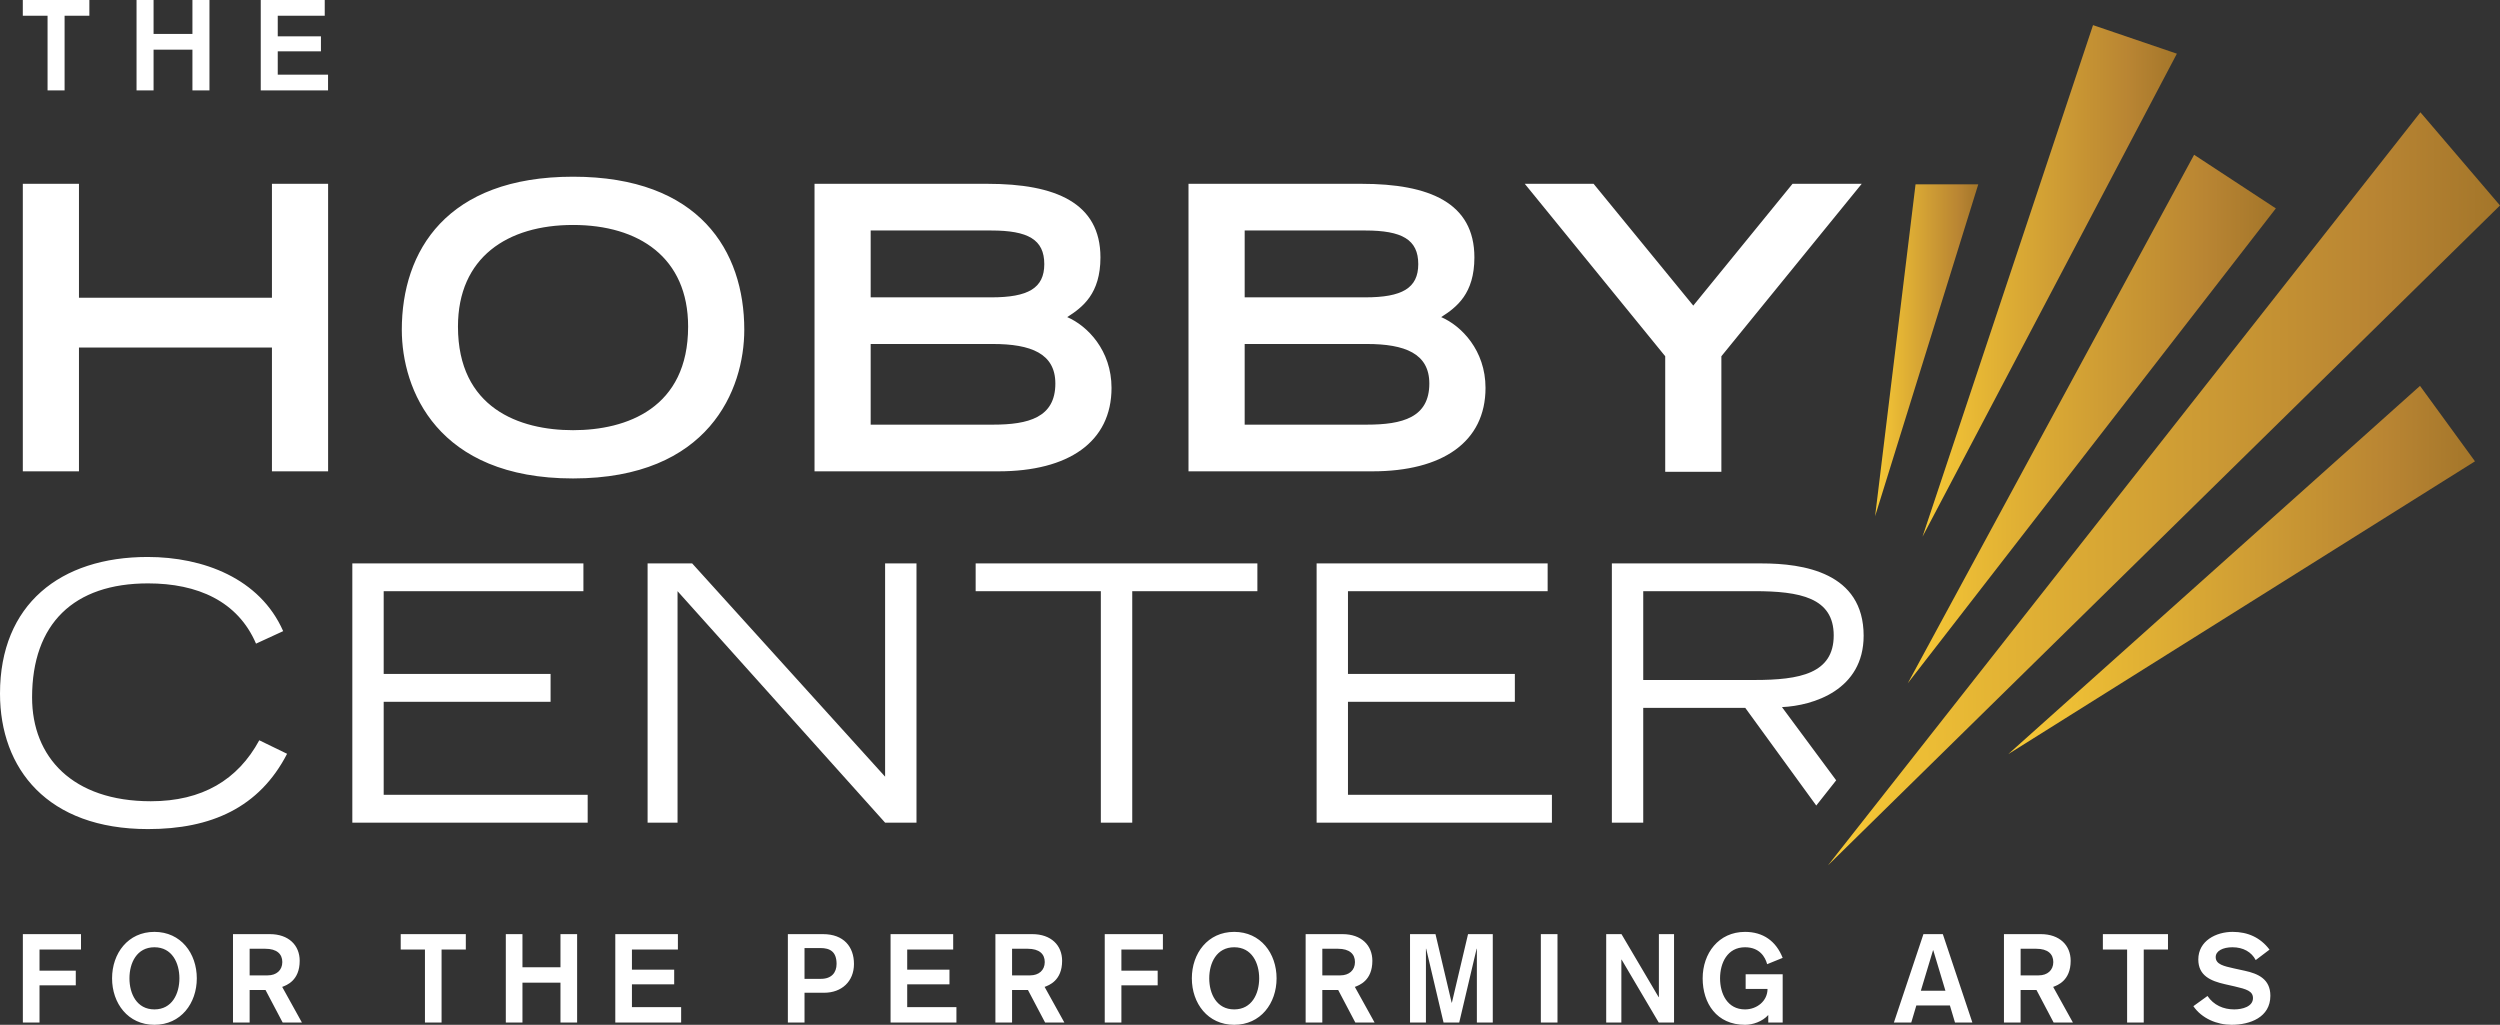 <svg version="1.1" id="Layer_1" xmlns="http://www.w3.org/2000/svg" x="0" y="0" viewBox="0 0 182.962 75" xml:space="preserve"><rect x="0" y="0" width="182.962" height="75" fill="#333333" stroke="none"/><style>.st0{fill:#fff}</style><path class="st0" d="M2.892 69.491h3.036v-1.127H1.673v6.472h1.219v-2.727h2.654v-1.073H2.892v-1.545zm10.238 2.108c0 1.128-.537 2.274-1.829 2.274-1.291 0-1.827-1.146-1.827-2.274 0-1.127.537-2.274 1.827-2.274 1.292 0 1.829 1.147 1.829 2.274m1.273 0c0-1.826-1.164-3.4-3.101-3.4-1.936 0-3.1 1.574-3.1 3.4 0 1.827 1.164 3.401 3.1 3.401 1.937 0 3.101-1.574 3.101-3.401m5.193-.217H18.27v-1.947h1.146c.844 0 1.245.384 1.245.973-.001.61-.446.974-1.065.974m2.501 3.454l-1.445-2.61c.309-.117 1.281-.453 1.281-1.91 0-1.135-.808-1.952-2.182-1.952h-2.699v6.472h1.218v-2.382h1.163l1.255 2.382h1.409zm10.219-5.345h1.775v-1.127h-4.765v1.127H31.1v5.345h1.216v-5.345zm8.702 5.345h1.218v-6.472h-1.218v2.427h-2.782v-2.427h-1.218v6.472h1.218v-2.918h2.782v2.918zm4.012 0h4.819v-1.127h-3.601v-1.672h3.092v-1.073h-3.092v-1.473h3.364v-1.127H45.03v6.472zm16.194-4.29c0 .634-.373 1.09-1.137 1.09h-1.209v-2.254h1.164c.7 0 1.182.263 1.182 1.164m1.273 0c0-1.255-.747-2.182-2.264-2.182h-2.574v6.472h1.219v-2.182h1.437c1.281 0 2.182-.828 2.182-2.108m2.678 4.29h4.82v-1.127h-3.602v-1.672h3.093v-1.073h-3.093v-1.473h3.365v-1.127h-4.583v6.472zm10.22-3.454h-1.328v-1.947h1.146c.847 0 1.246.384 1.246.973-.001.61-.447.974-1.064.974m2.501 3.454l-1.447-2.61c.31-.117 1.281-.453 1.281-1.91 0-1.135-.808-1.952-2.182-1.952h-2.7v6.472h1.219v-2.382h1.164l1.255 2.382h1.41zm4.173-5.345h3.037v-1.127H80.85v6.472h1.219v-2.727h2.655v-1.073h-2.655v-1.545zm10.083 2.108c0 1.128-.537 2.274-1.827 2.274-1.291 0-1.828-1.146-1.828-2.274 0-1.127.537-2.274 1.828-2.274 1.29 0 1.827 1.147 1.827 2.274m1.273 0c0-1.826-1.164-3.4-3.1-3.4-1.937 0-3.101 1.574-3.101 3.4 0 1.827 1.164 3.401 3.101 3.401 1.936 0 3.1-1.574 3.1-3.401m4.674-.217h-1.326v-1.947h1.144c.845 0 1.245.384 1.245.973 0 .61-.446.974-1.063.974m2.5 3.454l-1.446-2.61c.31-.117 1.282-.453 1.282-1.91 0-1.135-.809-1.952-2.182-1.952h-2.701v6.472h1.22v-2.382h1.163l1.254 2.382h1.41zm7.484 0h1.164v-6.472h-1.81l-1.182 5.017h-.018l-1.182-5.017h-1.864v6.472h1.164v-5.401h.018l1.272 5.401h1.146l1.273-5.401h.019v5.401zm4.682 0h1.218v-6.472h-1.218v6.472zm8.629 0h1.119v-6.472h-1.109v4.609h-.019l-2.718-4.609h-1.119v6.472h1.11v-4.609h.017l2.719 4.609zm8.015 0h1.055v-3.537h-2.71v1.074h1.601c0 .89-.781 1.5-1.646 1.5-1.292 0-1.828-1.146-1.828-2.274 0-1.127.536-2.274 1.828-2.274 1.072 0 1.482.721 1.618 1.238l1.137-.462c-.491-1.238-1.437-1.902-2.755-1.902-1.937 0-3.101 1.574-3.101 3.4 0 1.827 1.027 3.401 3.101 3.401.563 0 1.271-.236 1.7-.718v.554zm12.966-2.328h-1.8l.892-2.963h.018l.89 2.963zm.7 2.328h1.272l-2.163-6.472h-1.419l-2.163 6.472h1.272l.372-1.253h2.456l.373 1.253zm6.129-3.454h-1.326v-1.947h1.145c.846 0 1.246.384 1.246.973-.001.61-.446.974-1.065.974m2.501 3.454l-1.446-2.61c.309-.117 1.281-.453 1.281-1.91 0-1.135-.81-1.952-2.184-1.952h-2.698v6.472h1.218v-2.382h1.163l1.255 2.382h1.411zm5.184-5.345h1.773v-1.127h-4.765v1.127h1.774v5.345h1.217v-5.345zm8.194.772l1.01-.765c-.674-.89-1.593-1.299-2.702-1.299-1.209 0-2.51.655-2.51 2.021 0 1.188.91 1.572 1.945 1.808l.719.163c.865.2 1.337.345 1.337.855 0 .626-.781.827-1.373.827-.792 0-1.501-.31-1.956-.982l-1.034.746c.617.899 1.726 1.363 2.798 1.363 1.346 0 2.838-.545 2.838-2.127 0-1.228-.91-1.618-1.873-1.828l-.791-.173c-.728-.164-1.337-.29-1.337-.826 0-.455.527-.721 1.228-.721.791 0 1.392.348 1.701.938"/><linearGradient id="SVGID_1_" gradientUnits="userSpaceOnUse" x1="146.973" y1="41.715" x2="181.13" y2="41.715"><stop offset="0" stop-color="#f7c935"/><stop offset=".809" stop-color="#b98533"/><stop offset=".994" stop-color="#a4762a"/></linearGradient><path fill="url(#SVGID_1_)" d="M177.108 28.24l-30.135 26.951 34.157-21.429z"/><linearGradient id="SVGID_2_" gradientUnits="userSpaceOnUse" x1="137.228" y1="25.636" x2="144.78" y2="25.636"><stop offset="0" stop-color="#f7c935"/><stop offset=".809" stop-color="#b98533"/><stop offset=".994" stop-color="#a4762a"/></linearGradient><path fill="url(#SVGID_2_)" d="M137.228 37.782l7.552-24.293h-4.591z"/><linearGradient id="SVGID_3_" gradientUnits="userSpaceOnUse" x1="140.698" y1="20.558" x2="159.314" y2="20.558"><stop offset="0" stop-color="#f7c935"/><stop offset=".809" stop-color="#b98533"/><stop offset=".994" stop-color="#a4762a"/></linearGradient><path fill="url(#SVGID_3_)" d="M140.698 39.278l18.616-35.349-6.136-2.09z"/><linearGradient id="SVGID_4_" gradientUnits="userSpaceOnUse" x1="139.621" y1="30.665" x2="166.558" y2="30.665"><stop offset="0" stop-color="#f7c935"/><stop offset=".809" stop-color="#b98533"/><stop offset=".994" stop-color="#a4762a"/></linearGradient><path fill="url(#SVGID_4_)" d="M139.621 50.004l26.937-34.752-5.982-3.925z"/><linearGradient id="SVGID_5_" gradientUnits="userSpaceOnUse" x1="133.778" y1="35.776" x2="182.962" y2="35.776"><stop offset="0" stop-color="#f7c935"/><stop offset=".809" stop-color="#b98533"/><stop offset=".994" stop-color="#a4762a"/></linearGradient><path fill="url(#SVGID_5_)" d="M182.962 15.036l-5.824-6.817-43.36 55.113z"/><path class="st0" d="M2.348 51.044c0-5.402 3.054-8.349 8.483-8.349 3.628 0 6.575 1.303 7.906 4.41l1.987-.915c-1.698-3.862-5.847-5.428-9.919-5.428C4.41 40.762 0 44.235 0 50.757c0 5.507 3.47 9.919 10.831 9.919 4.62 0 8.144-1.566 10.179-5.51l-2.035-.989c-1.569 2.897-4.177 4.462-7.936 4.462-5.741.001-8.691-3.238-8.691-7.595m23.437 9.162h17.224v-2.038H28.08v-6.809h12.214v-2.038H28.08v-6.056h14.617v-2.032H25.785v18.973zm38.991 0h2.297V41.233h-2.297V56.84l-14.12-15.607h-3.262v18.973h2.192V43.265l15.19 16.941zm18.087-16.941h9.158v-2.032H71.403v2.032h9.162v16.941h2.298V43.265zm13.493 16.941h17.221v-2.038H98.651v-6.809h12.213v-2.038H98.651v-6.056h14.613v-2.032H96.356v18.973zM134.2 46.503c0 2.793-2.482 3.262-5.797 3.262h-8.143v-6.5h8.143c3.316 0 5.797.471 5.797 3.238m2.19.026c0-4.646-4.435-5.295-7.467-5.295h-10.959v18.973h2.296v-8.403h7.466l5.197 7.149 1.458-1.846-3.968-5.357c2.298-.105 5.977-1.254 5.977-5.221M19.902 34.494h4.11V13.453h-4.11v8.335H5.779v-8.335H1.67v21.041h4.109v-9.059h14.123v9.059zM50.36 23.902c0 5.961-4.485 7.581-8.422 7.581-3.936 0-8.422-1.62-8.422-7.581 0-5.063 3.618-7.438 8.422-7.438 4.806-.001 8.422 2.374 8.422 7.438m4.11.23c0-5.757-3.271-11.2-12.532-11.2s-12.532 5.442-12.532 11.2c0 4.371 2.575 10.883 12.532 10.883S54.47 28.503 54.47 24.132m22.766 3.937c0 2.49-1.969 3.009-4.571 3.009H63.72v-5.903h8.945c2.778 0 4.571.694 4.571 2.894m-.81-8.741c0 1.765-1.187 2.434-3.878 2.434H63.72v-4.893h8.828c2.691 0 3.878.666 3.878 2.459m1.679 3.879c1.129-.724 2.431-1.706 2.431-4.369 0-3.998-3.3-5.385-8.246-5.385H59.611v21.041h13.458c5.123 0 8.278-2.143 8.278-6.106-.001-2.75-1.766-4.544-3.242-5.181m26.5 4.862c0 2.49-1.969 3.009-4.573 3.009h-8.941v-5.903h8.941c2.78 0 4.573.694 4.573 2.894m-.81-8.741c0 1.765-1.188 2.434-3.88 2.434h-8.824v-4.893h8.824c2.692 0 3.88.666 3.88 2.459m1.678 3.879c1.13-.724 2.43-1.706 2.43-4.369 0-3.998-3.298-5.385-8.248-5.385H86.98v21.041h13.458c5.123 0 8.279-2.143 8.279-6.106 0-2.75-1.768-4.544-3.244-5.181m30.776-9.754h-5.064l-7.264 8.913-7.293-8.913h-5.037l10.277 12.619v8.456h4.11v-8.456l10.271-12.619zM4.727 1.152H6.54V0H1.669v1.152h1.812v5.465h1.246V1.152zm9.356 5.465h1.246V0h-1.246v2.482h-2.844V0H9.993v6.617h1.246V3.633h2.844v2.984zm6.244-1.152V3.756h3.161V2.658h-3.161V1.152h3.439V0h-4.683v6.617h4.925V5.465h-3.681z"/></svg>